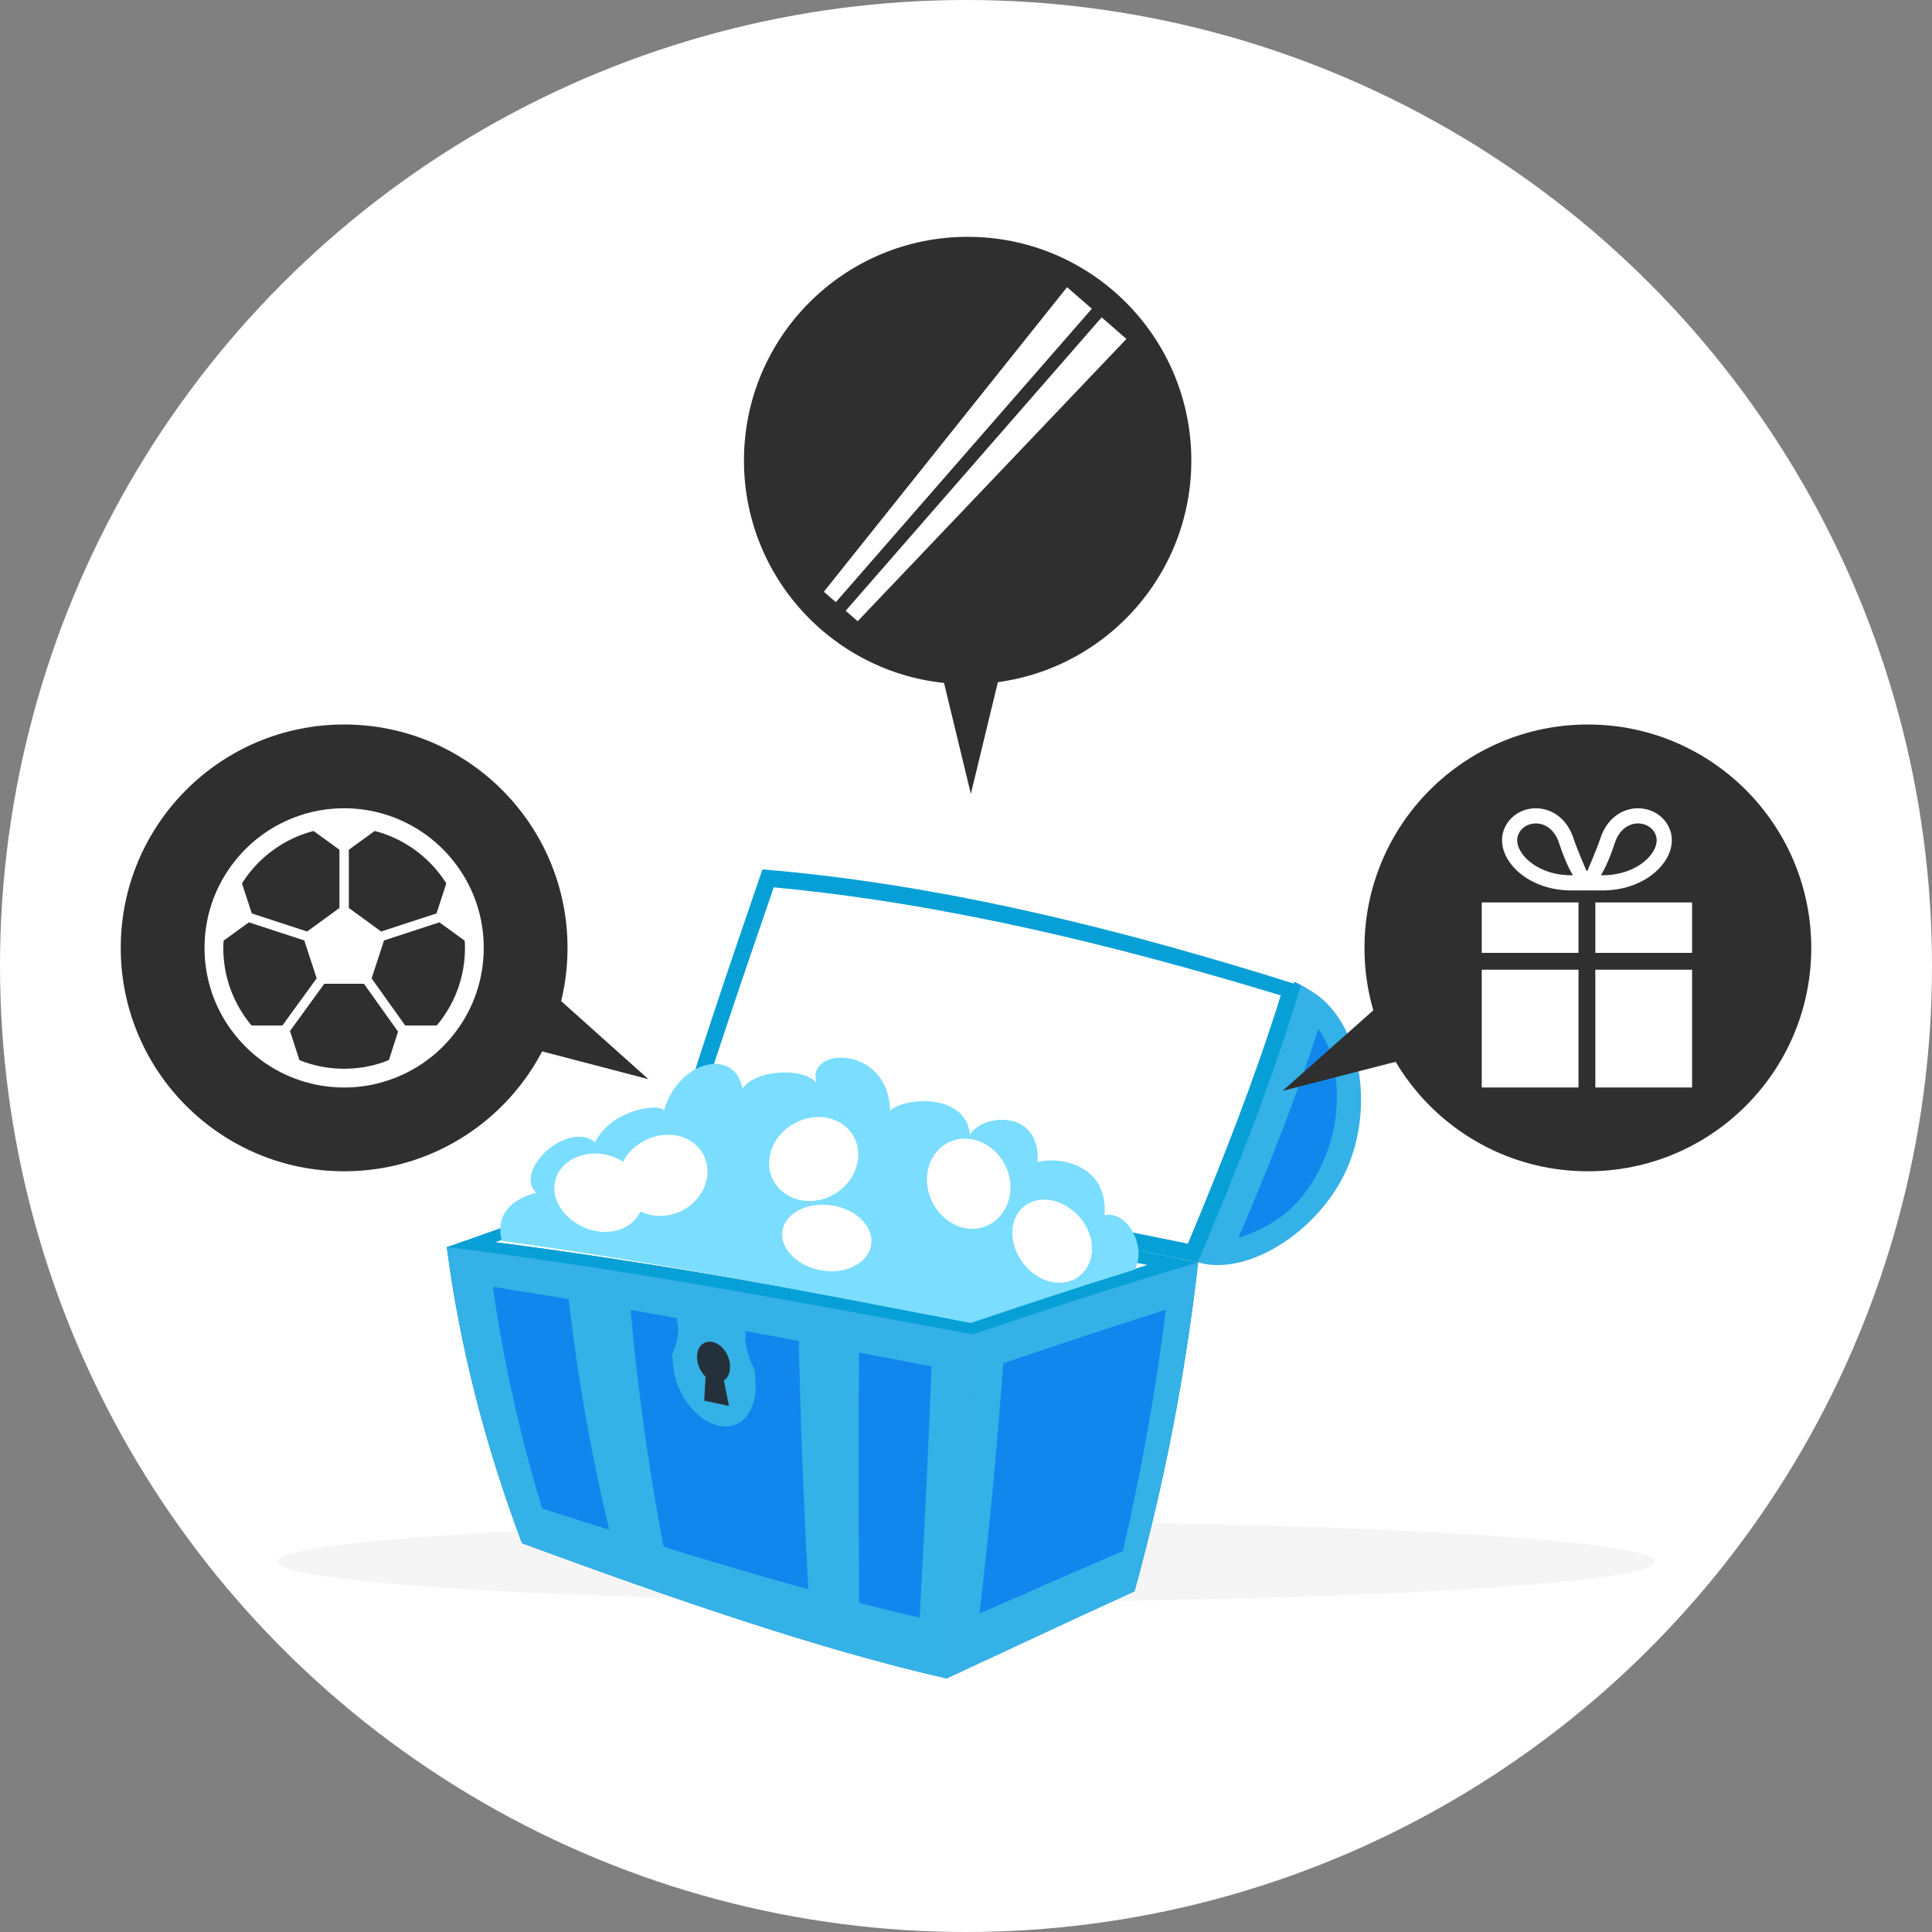 <svg width="160" height="160" viewBox="0 0 160 160" fill="none" xmlns="http://www.w3.org/2000/svg">
<rect x="0" y="0" width="160" height="160" fill="#808080" stroke="none"/>
<circle cx="80" cy="80" r="80" fill="white"/>
<path d="M80.012 132.657C111.498 132.657 137.023 131.167 137.023 129.329C137.023 127.49 111.498 126 80.012 126C48.525 126 23 127.49 23 129.329C23 131.167 48.525 132.657 80.012 132.657Z" fill="#F5F5F5"/>
<path d="M39.297 103.369L55.772 96.956L96.895 104.375L80.924 109.909L39.297 103.369Z" fill="white"/>
<path d="M111.222 95.897C113.32 90.475 111.842 83.244 107.182 81.313C105.003 88.666 102.002 96.354 98.664 104.219C102.96 105.455 109.163 101.301 111.222 95.897Z" fill="#1186ED"/>
<path d="M99.223 104.549C84.841 101.686 70.063 98.639 55.105 96.664C57.422 88.672 60.255 80.424 63.141 72C77.768 73.204 92.696 76.879 107.74 81.643C105.562 88.996 102.561 96.684 99.223 104.549Z" fill="white"/>
<path d="M63.141 72C60.255 80.424 57.422 88.672 55.105 96.664C70.063 98.639 84.841 101.686 99.223 104.549C102.561 96.683 105.561 88.996 107.74 81.643C92.696 76.879 77.768 73.205 63.141 72ZM98.376 102.995C84.773 100.23 70.852 97.395 56.791 95.537C58.959 88.361 61.501 80.989 64.079 73.487C77.888 74.779 91.936 78.14 106.067 82.435C104 89.074 101.32 95.964 98.376 102.995Z" fill="#07A0D6"/>
<path d="M78.388 139C67.739 136.568 55.933 132.475 43.229 127.802C40.138 119.591 38.062 111.416 37 103.277C51.866 105.093 66.45 107.897 80.549 110.505C80.036 120.081 79.316 129.579 78.388 139Z" fill="#1186ED"/>
<path d="M55.106 96.664C48.919 98.991 42.854 101.258 37 103.277C51.866 105.094 66.45 107.897 80.549 110.505C86.612 108.464 92.864 106.415 99.223 104.548C84.841 101.686 70.063 98.639 55.106 96.664ZM80.515 109.441C67.681 107.069 54.467 104.589 41.023 102.877C45.649 101.251 50.398 99.49 55.227 97.688C68.719 99.534 82.046 102.2 95.048 104.764C90.121 106.261 85.263 107.85 80.515 109.44V109.441Z" fill="#07A0D6"/>
<path d="M99.224 104.549C98.184 113.751 96.423 122.857 93.957 131.783C88.377 134.331 83.159 136.794 78.389 139C79.317 129.579 80.037 120.081 80.55 110.505C86.612 108.464 92.865 106.415 99.224 104.549Z" fill="#1186ED"/>
<path d="M80.55 110.505C80.037 120.081 79.317 129.579 78.389 139C83.159 136.794 88.377 134.331 93.957 131.783C96.423 122.857 98.184 113.751 99.224 104.549C92.865 106.415 86.612 108.464 80.55 110.505ZM92.99 128.451C88.845 130.234 84.876 131.982 81.117 133.626C81.926 126.76 82.581 119.853 83.083 112.904C87.475 111.407 91.975 109.906 96.551 108.47C95.713 115.188 94.524 121.858 92.99 128.451V128.451Z" fill="#34B1E7"/>
<path d="M55.348 130.127C53.894 129.654 52.428 129.171 50.948 128.676C49.108 121.413 47.784 114.028 46.986 106.578C48.706 106.857 50.421 107.144 52.13 107.438C52.772 115.056 53.846 122.631 55.348 130.127V130.127Z" fill="#34B1E7"/>
<path d="M71.161 134.875C69.81 134.514 68.444 134.134 67.064 133.738C66.599 125.858 66.288 117.935 66.131 109.968C67.808 110.283 69.478 110.597 71.142 110.911C71.099 118.95 71.105 126.938 71.161 134.875Z" fill="#34B1E7"/>
<path d="M37 103.277C38.062 111.416 40.138 119.591 43.229 127.802C55.933 132.476 67.739 136.568 78.388 139C79.316 129.58 80.036 120.082 80.549 110.506C66.45 107.897 51.866 105.094 37 103.277ZM76.156 133.972C66.418 131.707 55.95 128.471 44.898 124.926C43.072 118.92 41.707 112.784 40.813 106.57C53.227 108.498 65.379 110.931 77.147 113.162C76.875 120.139 76.545 127.076 76.156 133.972Z" fill="#34B1E7"/>
<path d="M62.516 113.514C61.984 112.461 61.634 111.224 61.746 110.756C61.746 110.756 61.746 110.756 61.724 110.26C61.66 108.36 55.944 107.36 56.073 109.211C56.108 109.695 56.108 109.696 56.109 109.696C56.279 110.203 56.071 111.31 55.662 112.144C55.662 112.144 55.66 112.144 55.757 113.206C55.973 115.47 57.679 117.653 59.502 118.07C61.325 118.487 62.68 116.933 62.572 114.602C62.515 113.514 62.517 113.514 62.516 113.514Z" fill="#34B1E7"/>
<path d="M60.458 113.067C60.404 112.145 59.748 111.277 58.986 111.133C58.224 110.989 57.659 111.61 57.728 112.521C57.779 113.087 58.029 113.616 58.434 114.014C58.392 114.674 58.353 115.335 58.318 115.995C59.005 116.143 59.69 116.291 60.373 116.438C60.23 115.734 60.088 115.03 59.947 114.327C60.288 114.102 60.492 113.643 60.458 113.067Z" fill="#25313A"/>
<path d="M107.74 81.643C105.562 88.996 102.561 96.684 99.223 104.549C103.518 105.785 109.722 101.631 111.78 96.227C113.878 90.805 112.401 83.574 107.74 81.643ZM110.058 94.953C108.285 100.142 105.055 101.684 102.556 102.522C105.087 96.607 107.365 90.821 109.175 85.233C110.89 87.391 111.156 91.743 110.058 94.953V94.953Z" fill="#34B1E7"/>
<path d="M95.049 104.764C90.121 106.261 85.264 107.85 80.516 109.44C67.681 107.069 54.467 104.588 41.023 102.876C39.68 103.011 38.339 103.145 37 103.277C51.866 105.093 66.45 107.897 80.549 110.505C86.612 108.464 92.864 106.415 99.223 104.548C97.83 104.616 96.439 104.688 95.049 104.764Z" fill="#07A0D6"/>
<path d="M91.475 100.637C91.778 96.488 87.853 95.753 85.924 96.229C86.211 91.843 81.364 92.197 80.323 93.975C80.051 90.623 75.168 90.779 73.712 91.954C73.559 86.484 66.692 86.686 67.626 89.664C66.426 88.362 62.574 88.577 61.495 90.151C60.779 86.601 56.048 87.966 54.969 92.048C55.1 91.351 50.767 91.633 49.286 94.591C46.926 92.746 42.484 97.012 44.414 98.779C40.452 99.815 41.573 102.761 41.577 102.769C54.807 104.586 67.798 107.143 80.394 109.564C84.83 108.067 89.367 106.569 93.969 105.145C94.984 103.405 93.442 100.218 91.475 100.637Z" fill="#7BDDFF"/>
<path d="M83.168 96.343C84.181 98.185 83.653 100.417 82.04 101.352C80.427 102.287 78.332 101.567 77.308 99.738C76.287 97.912 76.744 95.659 78.368 94.712C79.993 93.765 82.155 94.505 83.168 96.343Z" fill="white"/>
<path d="M68.817 99.816C70.873 100.097 72.36 101.558 72.15 103.06C71.94 104.562 70.152 105.529 68.142 105.229C66.131 104.929 64.618 103.489 64.784 102.008C64.95 100.526 66.763 99.534 68.817 99.816Z" fill="white"/>
<path d="M48.299 101.618C46.395 100.753 45.406 98.849 46.152 97.285C46.898 95.721 49.081 95.057 50.98 95.88C52.879 96.702 53.778 98.724 53.037 100.327C52.295 101.929 50.201 102.479 48.299 101.618Z" fill="white"/>
<path d="M56.622 100.188C54.849 101.17 52.655 100.678 51.69 99.144C50.724 97.611 51.407 95.572 53.233 94.54C55.052 93.511 57.282 93.928 58.196 95.513C59.111 97.095 58.393 99.207 56.622 100.188Z" fill="white"/>
<path d="M68.981 98.961C67.159 99.954 64.977 99.431 64.072 97.812C63.167 96.193 63.92 94.065 65.773 93.036C67.621 92.01 69.846 92.511 70.722 94.163C71.598 95.816 70.802 97.966 68.981 98.961Z" fill="white"/>
<path d="M84.927 104.855C83.591 103.33 83.45 101.16 84.671 100.024C85.891 98.887 88.017 99.226 89.375 100.76C90.734 102.294 90.783 104.424 89.542 105.553C88.302 106.682 86.264 106.378 84.927 104.855Z" fill="white"/>
<path d="M53.697 89.372L43.001 86.578L45.458 82L53.697 89.372Z" fill="#2F2F2F"/>
<path fill-rule="evenodd" clip-rule="evenodd" d="M28.5 97C38.717 97 47 88.717 47 78.5C47 68.283 38.717 60 28.5 60C18.283 60 10 68.283 10 78.5C10 88.717 18.283 97 28.5 97ZM37.905 71.777L37.902 71.773C39.263 73.66 40.059 75.981 40.062 78.483V78.484V78.5C40.063 81.08 39.216 83.468 37.787 85.389L37.787 85.388C36.388 87.274 34.423 88.719 32.147 89.47C30.998 89.859 29.771 90.062 28.5 90.062C27.232 90.062 26.007 89.859 24.86 89.475L24.873 89.479L24.858 89.475C24.858 89.475 24.858 89.475 24.858 89.475C22.578 88.72 20.617 87.275 19.218 85.389C17.784 83.469 16.937 81.081 16.937 78.5V78.484V78.483C16.942 75.978 17.742 73.656 19.101 71.769L19.1 71.771C20.521 69.784 22.557 68.267 24.934 67.499L24.931 67.501C26.055 67.133 27.256 66.937 28.5 66.937C29.744 66.937 30.945 67.133 32.069 67.5L32.066 67.499C34.443 68.267 36.48 69.784 37.901 71.77C37.9 71.77 37.9 71.77 37.9 71.77L37.905 71.777ZM24.857 89.474L24.858 89.475ZM31.027 68.82L28.889 70.37V75.192L31.566 77.144L36.151 75.645L36.961 73.163C36.857 73 36.752 72.836 36.639 72.679L36.636 72.675C35.406 70.955 33.642 69.642 31.588 68.979L31.585 68.978C31.402 68.918 31.215 68.869 31.027 68.82ZM20.364 72.675L20.363 72.677C20.249 72.835 20.144 72.999 20.04 73.163L20.853 75.645L25.437 77.144L28.112 75.192V70.372L25.973 68.82C25.785 68.869 25.598 68.918 25.415 68.978L25.412 68.979C23.359 69.642 21.594 70.955 20.364 72.675ZM20.465 84.462C20.583 84.621 20.71 84.773 20.837 84.924V84.924H23.389L26.224 81.018L25.199 77.884L20.613 76.384L18.516 77.904L18.514 77.939C18.503 78.121 18.492 78.302 18.492 78.486V78.5C18.492 80.739 19.223 82.796 20.464 84.46L20.465 84.462ZM32.196 87.794L32.206 87.79L32.966 85.438L30.142 81.474H26.853L24.016 85.384L24.797 87.793C24.978 87.865 25.159 87.937 25.344 87.998L25.35 88C26.34 88.331 27.398 88.508 28.5 88.508C29.606 88.508 30.664 88.331 31.652 87.997L31.657 87.995C31.84 87.935 32.018 87.865 32.196 87.794ZM36.539 84.46C37.776 82.797 38.507 80.739 38.508 78.5H38.508V78.486C38.508 78.301 38.497 78.119 38.486 77.937L38.484 77.903L36.39 76.384L31.803 77.883L30.776 81.025L33.555 84.924H36.167C36.294 84.773 36.421 84.621 36.539 84.462L36.539 84.46Z" fill="#2F2F2F"/>
<path fill-rule="evenodd" clip-rule="evenodd" d="M98.661 38.137C98.661 48.367 90.367 56.661 80.137 56.661C69.906 56.661 61.612 48.367 61.612 38.137C61.612 27.906 69.906 19.613 80.137 19.613C90.367 19.613 98.661 27.906 98.661 38.137ZM71.028 51.447L70.035 50.581L91.235 26.281L93.285 28.07L71.028 51.447ZM88.37 23.781L68.228 49.004L69.22 49.869L90.419 25.569L88.37 23.781Z" fill="#2F2F2F"/>
<path d="M80.402 65.746L77.804 55H83L80.402 65.746Z" fill="#2F2F2F"/>
<path d="M106.22 90.339L114.488 83L116.927 87.588L106.22 90.339Z" fill="#2F2F2F"/>
<path fill-rule="evenodd" clip-rule="evenodd" d="M131.5 97C141.717 97 150 88.717 150 78.5C150 68.283 141.717 60 131.5 60C121.283 60 113 68.283 113 78.5C113 88.717 121.283 97 131.5 97ZM125.37 71.842C125.975 72.503 126.822 73.052 127.848 73.389C128.532 73.613 129.295 73.742 130.118 73.742C130.361 73.742 130.613 73.742 130.83 73.743H130.83H130.83H130.83H130.83C131.16 73.744 131.408 73.745 131.422 73.742C131.437 73.745 131.686 73.744 132.015 73.743H132.015H132.015H132.016H132.016C132.233 73.742 132.484 73.742 132.727 73.742C133.807 73.742 134.785 73.52 135.614 73.151C136.444 72.783 137.127 72.27 137.621 71.674C137.95 71.276 138.195 70.841 138.333 70.382C138.412 70.12 138.454 69.85 138.454 69.58C138.454 69.31 138.412 69.038 138.321 68.777C138.22 68.486 138.074 68.222 137.893 67.993C137.712 67.764 137.497 67.57 137.261 67.414C136.787 67.101 136.227 66.938 135.654 66.937C135.181 66.937 134.698 67.049 134.25 67.283C133.801 67.516 133.39 67.873 133.063 68.346C132.845 68.661 132.665 69.027 132.531 69.441C132.268 70.248 131.482 72.079 131.46 72.124H131.385C131.363 72.079 130.577 70.248 130.314 69.441C130.113 68.82 129.807 68.307 129.429 67.912C129.051 67.517 128.604 67.243 128.137 67.09C127.826 66.987 127.506 66.937 127.191 66.937C126.761 66.937 126.339 67.029 125.955 67.207C125.57 67.385 125.223 67.65 124.952 67.993C124.771 68.222 124.625 68.486 124.524 68.777C124.434 69.038 124.39 69.309 124.391 69.58C124.391 69.987 124.487 70.389 124.656 70.769C124.825 71.15 125.068 71.51 125.37 71.842ZM128.014 68.397C128.28 68.536 128.532 68.748 128.748 69.06C128.892 69.269 129.019 69.522 129.119 69.829C129.53 71.092 129.929 71.93 130.259 72.483C130.214 72.485 130.166 72.485 130.118 72.485C129.21 72.485 128.407 72.299 127.74 72.003C127.074 71.708 126.546 71.301 126.192 70.873C125.955 70.587 125.796 70.293 125.715 70.021C125.669 69.866 125.647 69.718 125.647 69.579C125.647 69.441 125.668 69.311 125.711 69.188C125.766 69.03 125.843 68.892 125.938 68.772C126.033 68.651 126.147 68.547 126.277 68.461C126.535 68.29 126.857 68.193 127.191 68.193C127.467 68.194 127.748 68.258 128.014 68.397ZM137.198 69.58C137.198 69.787 137.149 70.017 137.041 70.259C136.934 70.501 136.769 70.752 136.547 70.994C136.105 71.479 135.44 71.922 134.606 72.195C134.049 72.377 133.418 72.485 132.727 72.485C132.678 72.485 132.631 72.485 132.585 72.484C132.915 71.93 133.314 71.092 133.725 69.829C133.875 69.368 134.087 69.029 134.324 68.781C134.562 68.533 134.827 68.373 135.101 68.283C135.284 68.222 135.47 68.193 135.654 68.193C135.904 68.193 136.148 68.248 136.363 68.347C136.578 68.447 136.764 68.591 136.907 68.772C137.002 68.892 137.079 69.03 137.134 69.188L137.134 69.188C137.177 69.311 137.198 69.441 137.198 69.58ZM130.725 74.733V78.913H122.712V78.851V77.478V74.733H130.725ZM140.132 78.851V77.478V74.733H132.119V78.913H140.132V78.851ZM122.712 80.307H130.725V90.062H122.712V80.307ZM140.132 80.307H132.119V90.062H140.132V80.307Z" fill="#2F2F2F"/>
</svg>
